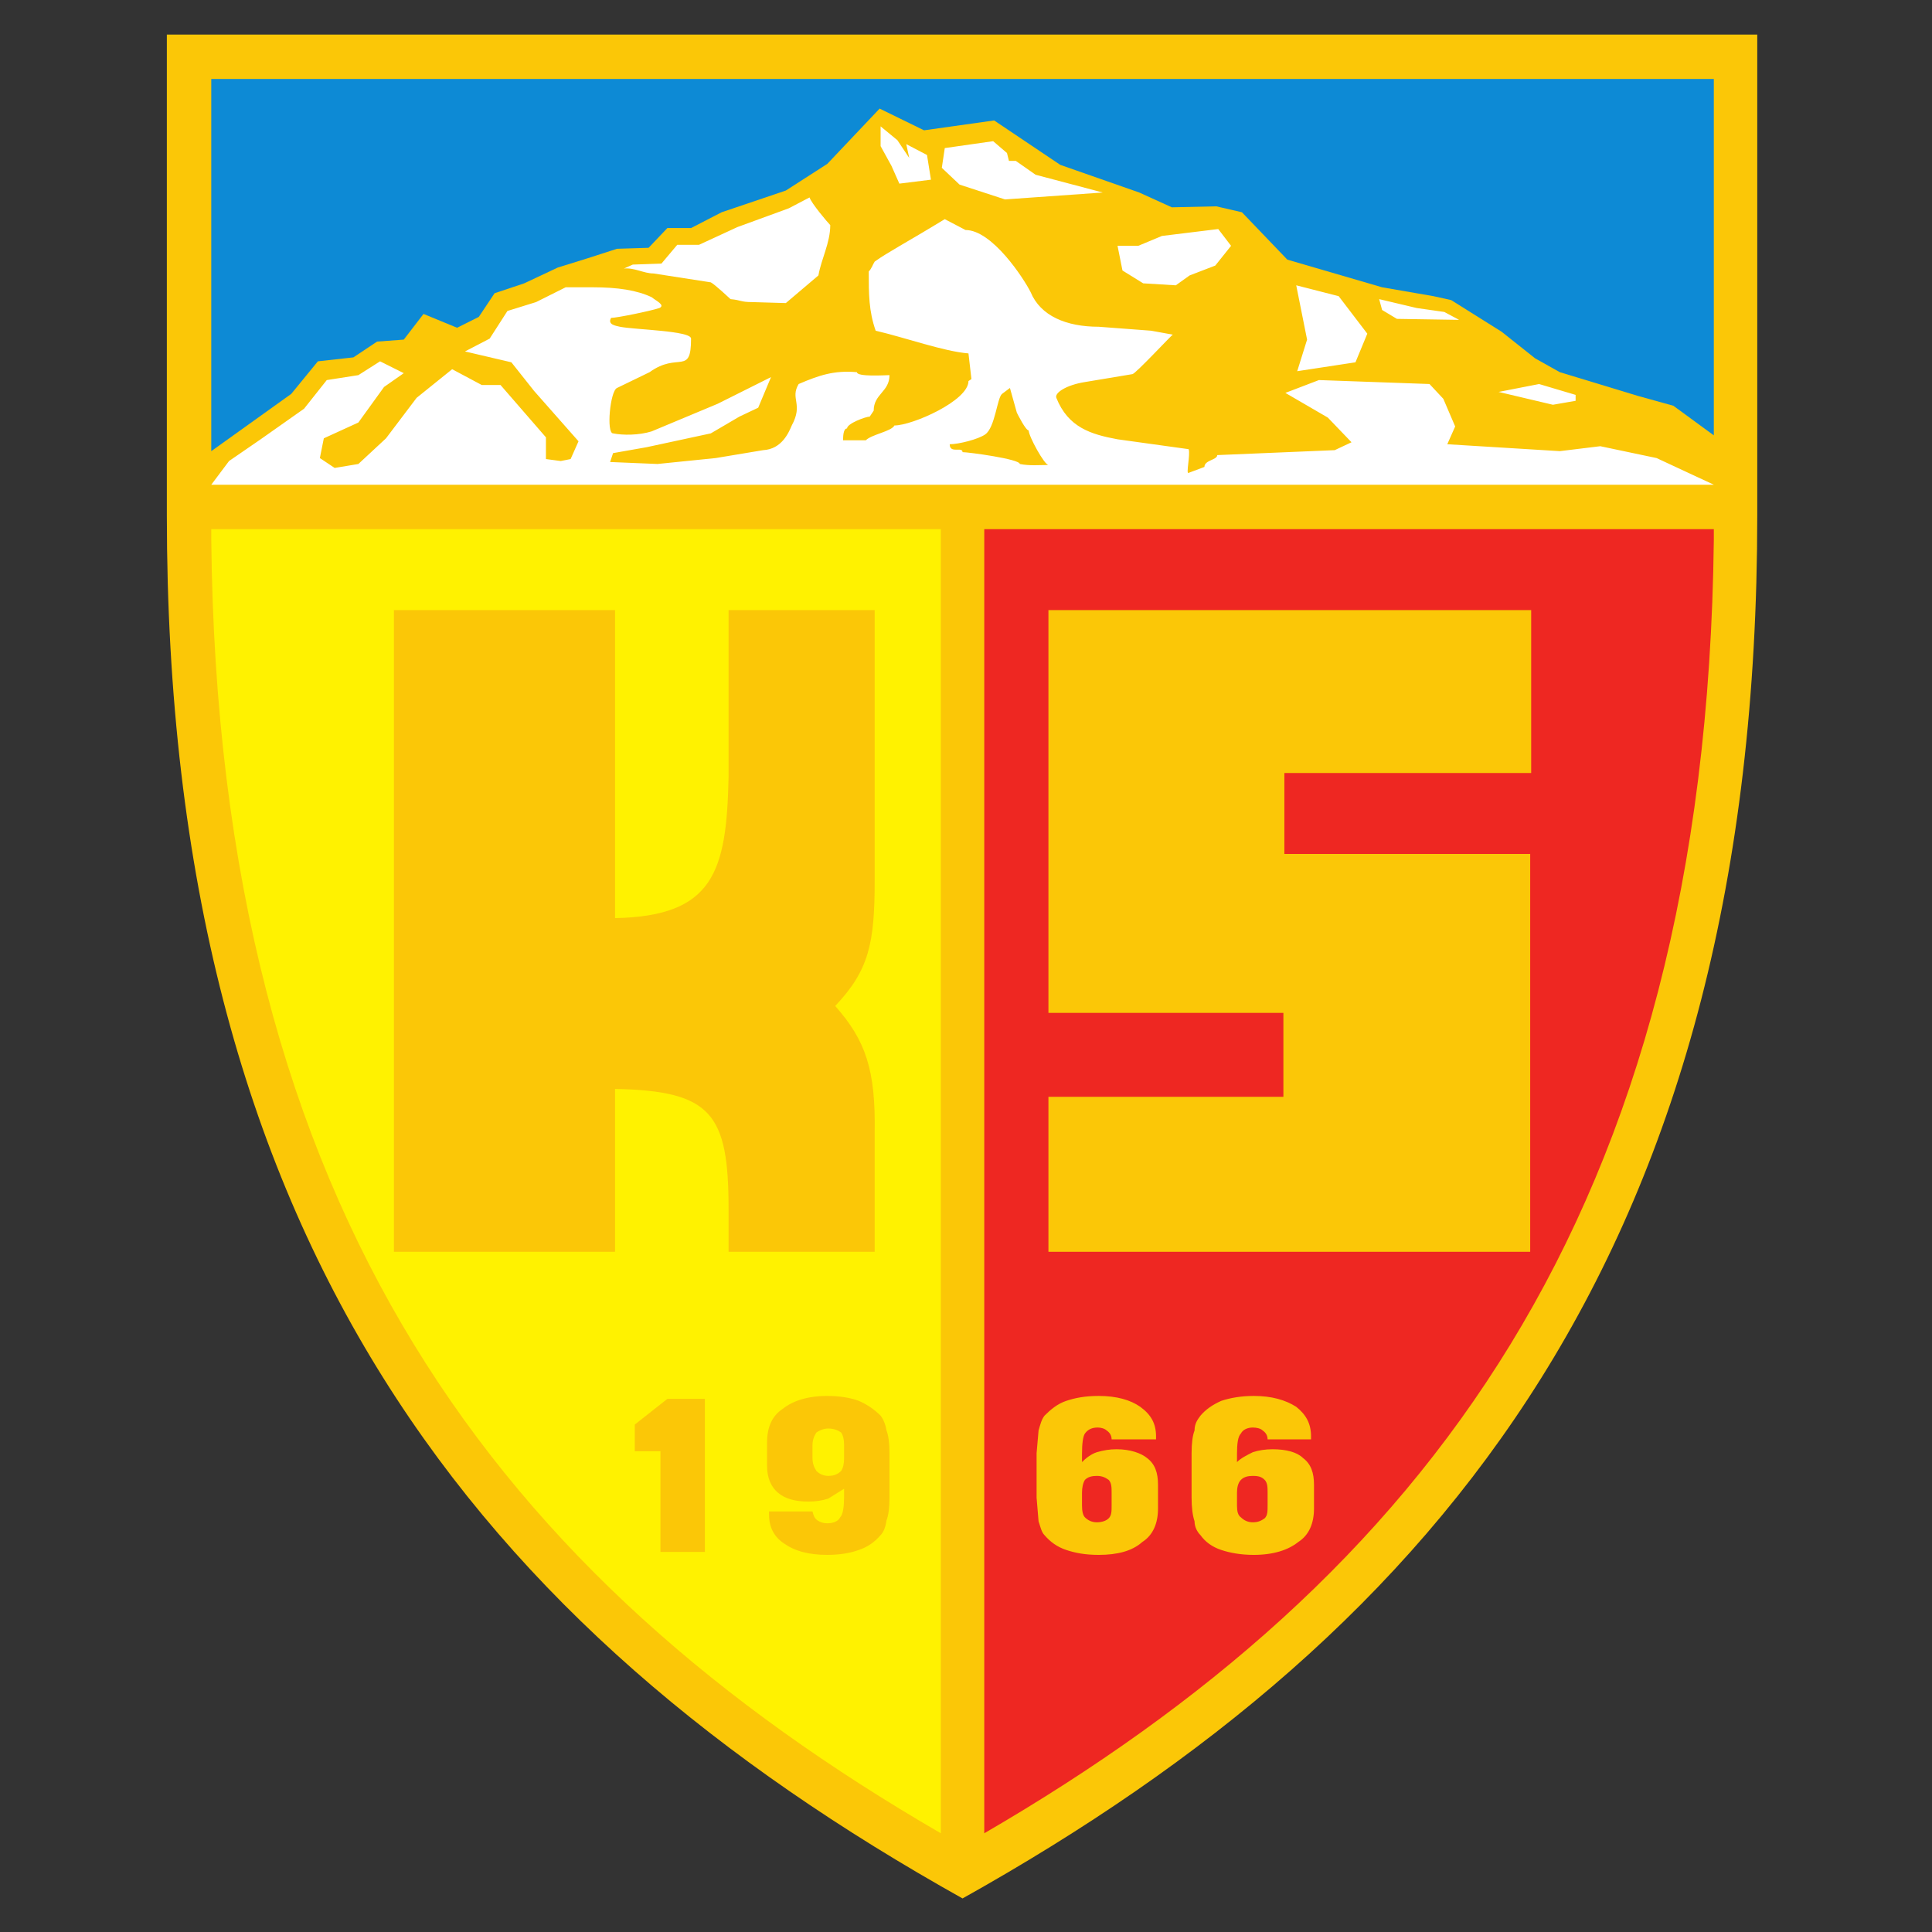 <svg fill="none" height="1957" width="1957" xmlns="http://www.w3.org/2000/svg"><rect width="100%" height="100%" fill="#333333" stroke="none"/><g clip-rule="evenodd" fill-rule="evenodd"><path d="m169 35v487c0 736 316 1127 806 1401 490-274 805-665 805-1401v-487z" fill="#fbc707"/><path d="m214 80h1522v361l-41-30-36-10-79-24-25-14-34-27-51-32-18-4-52-9-96-28-46-48-26-6-45 1-33-15-80-28-67-45-71 10-45-22-53 56-42 27-65 22-31 16h-24l-19 20-32 1-31 10-29 9-34 16-30 10-16 24-22 11-34-14-20 26-27 2-24 16-36 4-27 33-81 58z" fill="#0d8ad5"/><path d="m997 536h739v11c-8 684-295 1052-739 1310z" fill="#ee2722"/><path d="m953 536h-739v11c7 684 294 1052 739 1310z" fill="#fff200"/><path d="m1158 287-21-13-5-25h21l24-10 57-7 13 17-16 20-26 10-14 10zm239 16 38 9 28 4 15 8-63-1-15-9zm-577-103c2 6 18 25 21 28 0 18-9 34-12 51l-33 28-34-1c-12 0-11-2-22-3 0 0-16-15-20-17l-58-9c-10 0-19-6-30-5l9-4 29-1 16-19h22l39-18 52-19zm916 291h-1522l18-24 32-22 44-31 23-29 32-5 22-14 24 12-20 14-26 36-35 16-4 20 15 10 24-4 28-26 31-41 36-29 30 16h19l46 53v22l15 2 10-2 8-18-45-51-23-29-47-11 25-13 18-28 29-9 30-15h27c26 0 45 3 60 10 5 4 14 8 8 11-9 3-43 10-49 10-4 7 5 8 9 9 15 3 72 4 72 12 0 38-13 13-42 34l-33 16c-7 3-11 46-4 46 10 2 26 2 39-2l67-28 54-27-13 31-19 9-29 17-65 14-34 6-3 9 48 2 59-6 48-8c19-1 26-18 29-25 12-22-2-27 7-42 21-9 36-14 59-12 0 5 29 3 33 3 0 17-16 19-16 36l-4 6c-4 0-23 7-23 12-4 0-4 9-4 12h23c6-6 26-9 29-15 18 0 75-25 75-45l3-2-3-26c-25-2-64-16-94-23-7-20-7-37-7-60 3-3 4-7 6-10 14-10 30-18 71-43l21 11c27 0 59 49 66 63 10 24 36 35 69 35l53 4 22 4c-1 0-38 40-41 40l-48 8c-19 3-31 11-29 16 12 30 35 37 62 42l72 10c2 5-3 26 0 24l16-6c0-7 13-7 13-12l119-5 17-8-24-25-43-25 34-13 112 4 14 15 12 28-8 18 114 7 41-5 57 12zm-774-41c0 10 13 2 13 8 6 0 58 7 58 12 10 2 20 1 29 1-4 0-20-29-20-35-3 0-11-16-12-18l-7-25-8 6c-5 4-7 34-17 41-7 5-27 10-36 10zm352-74 10-32-11-55 43 11 29 38-12 29zm-375-219-21-11 3 14-12-18-17-14v20l11 20 8 18 32-4zm18-7-3 20 18 17 46 15 99-7-68-18-20-14h-7l-2-8-14-12zm602 239-41 8 55 13 23-4v-6z" fill="#fff"/><path d="m1062 618h489v165h-250v82h249v403h-488v-157h238v-85h-238zm-663 650v-650h224v312c100-2 113-47 115-143v-169h148v274c0 64-6 91-40 127 31 35 41 65 40 128v121h-148v-43c0-97-17-120-115-122v165zm929 190h-44c0-4-2-7-5-9-2-2-6-3-10-3-5 0-10 2-12 6-3 3-4 10-4 21v8c4-4 10-7 16-10 6-2 13-3 20-3 14 0 25 3 31 9 8 6 11 15 11 27v24c0 15-5 27-16 34-10 8-25 13-45 13-13 0-24-2-33-5s-16-8-21-15c-3-3-6-8-6-14-2-6-3-14-3-24v-45c0-10 1-18 3-23 0-7 3-11 6-15 5-6 12-11 21-15 9-3 20-5 33-5 18 0 32 4 43 11 10 8 15 17 15 30zm-157 0h-45c0-4-2-7-5-9-2-2-6-3-9-3-6 0-10 2-13 6-2 3-3 10-3 21v8c4-4 9-8 15-10 7-2 13-3 20-3 14 0 25 4 31 9 8 6 11 15 11 27v24c0 15-5 27-16 34-10 9-25 13-44 13-14 0-24-2-33-5s-16-8-22-15c-3-3-4-8-6-14l-2-24v-45l2-23c2-7 3-11 6-15 6-6 13-12 22-15s19-5 33-5c18 0 32 4 42 11 11 8 16 17 16 30zm-392 73h44c1 4 2 7 5 9s6 3 10 3c6 0 11-2 13-6 3-3 4-11 4-21v-8l-16 10c-6 2-13 3-20 3-14 0-24-3-31-9s-11-15-11-27v-24c0-15 5-27 16-34 10-8 25-13 45-13 13 0 24 2 32 5 9 4 16 9 22 15 3 4 5 9 6 15 2 5 3 13 3 23v45c0 10-1 18-3 23-1 7-3 12-6 15-6 7-13 12-22 15-8 3-19 5-32 5-19 0-33-4-43-11-11-7-16-17-16-30zm-110 41v-102h-26v-27l33-26h38v155zm154-108v13c0 6 2 10 4 13 3 3 7 5 12 5 6 0 10-2 13-5 2-3 3-7 3-13v-13c0-6-1-10-3-13-3-2-7-4-13-4-5 0-9 2-12 4-2 3-4 7-4 13zm303 61v-13c0-5 0-10-3-13-3-2-6-4-12-4-5 0-9 1-12 4-2 3-3 8-3 13v13c0 6 1 10 3 12 3 3 7 5 12 5 6 0 10-2 12-4 3-3 3-7 3-13zm158 0v-13c0-5 0-10-3-13s-6-4-12-4c-5 0-9 1-12 4s-4 8-4 13v13c0 6 1 10 4 12 3 3 7 5 12 5 6 0 9-2 12-4 3-3 3-7 3-13z" fill="#fbc707"/></g></svg>